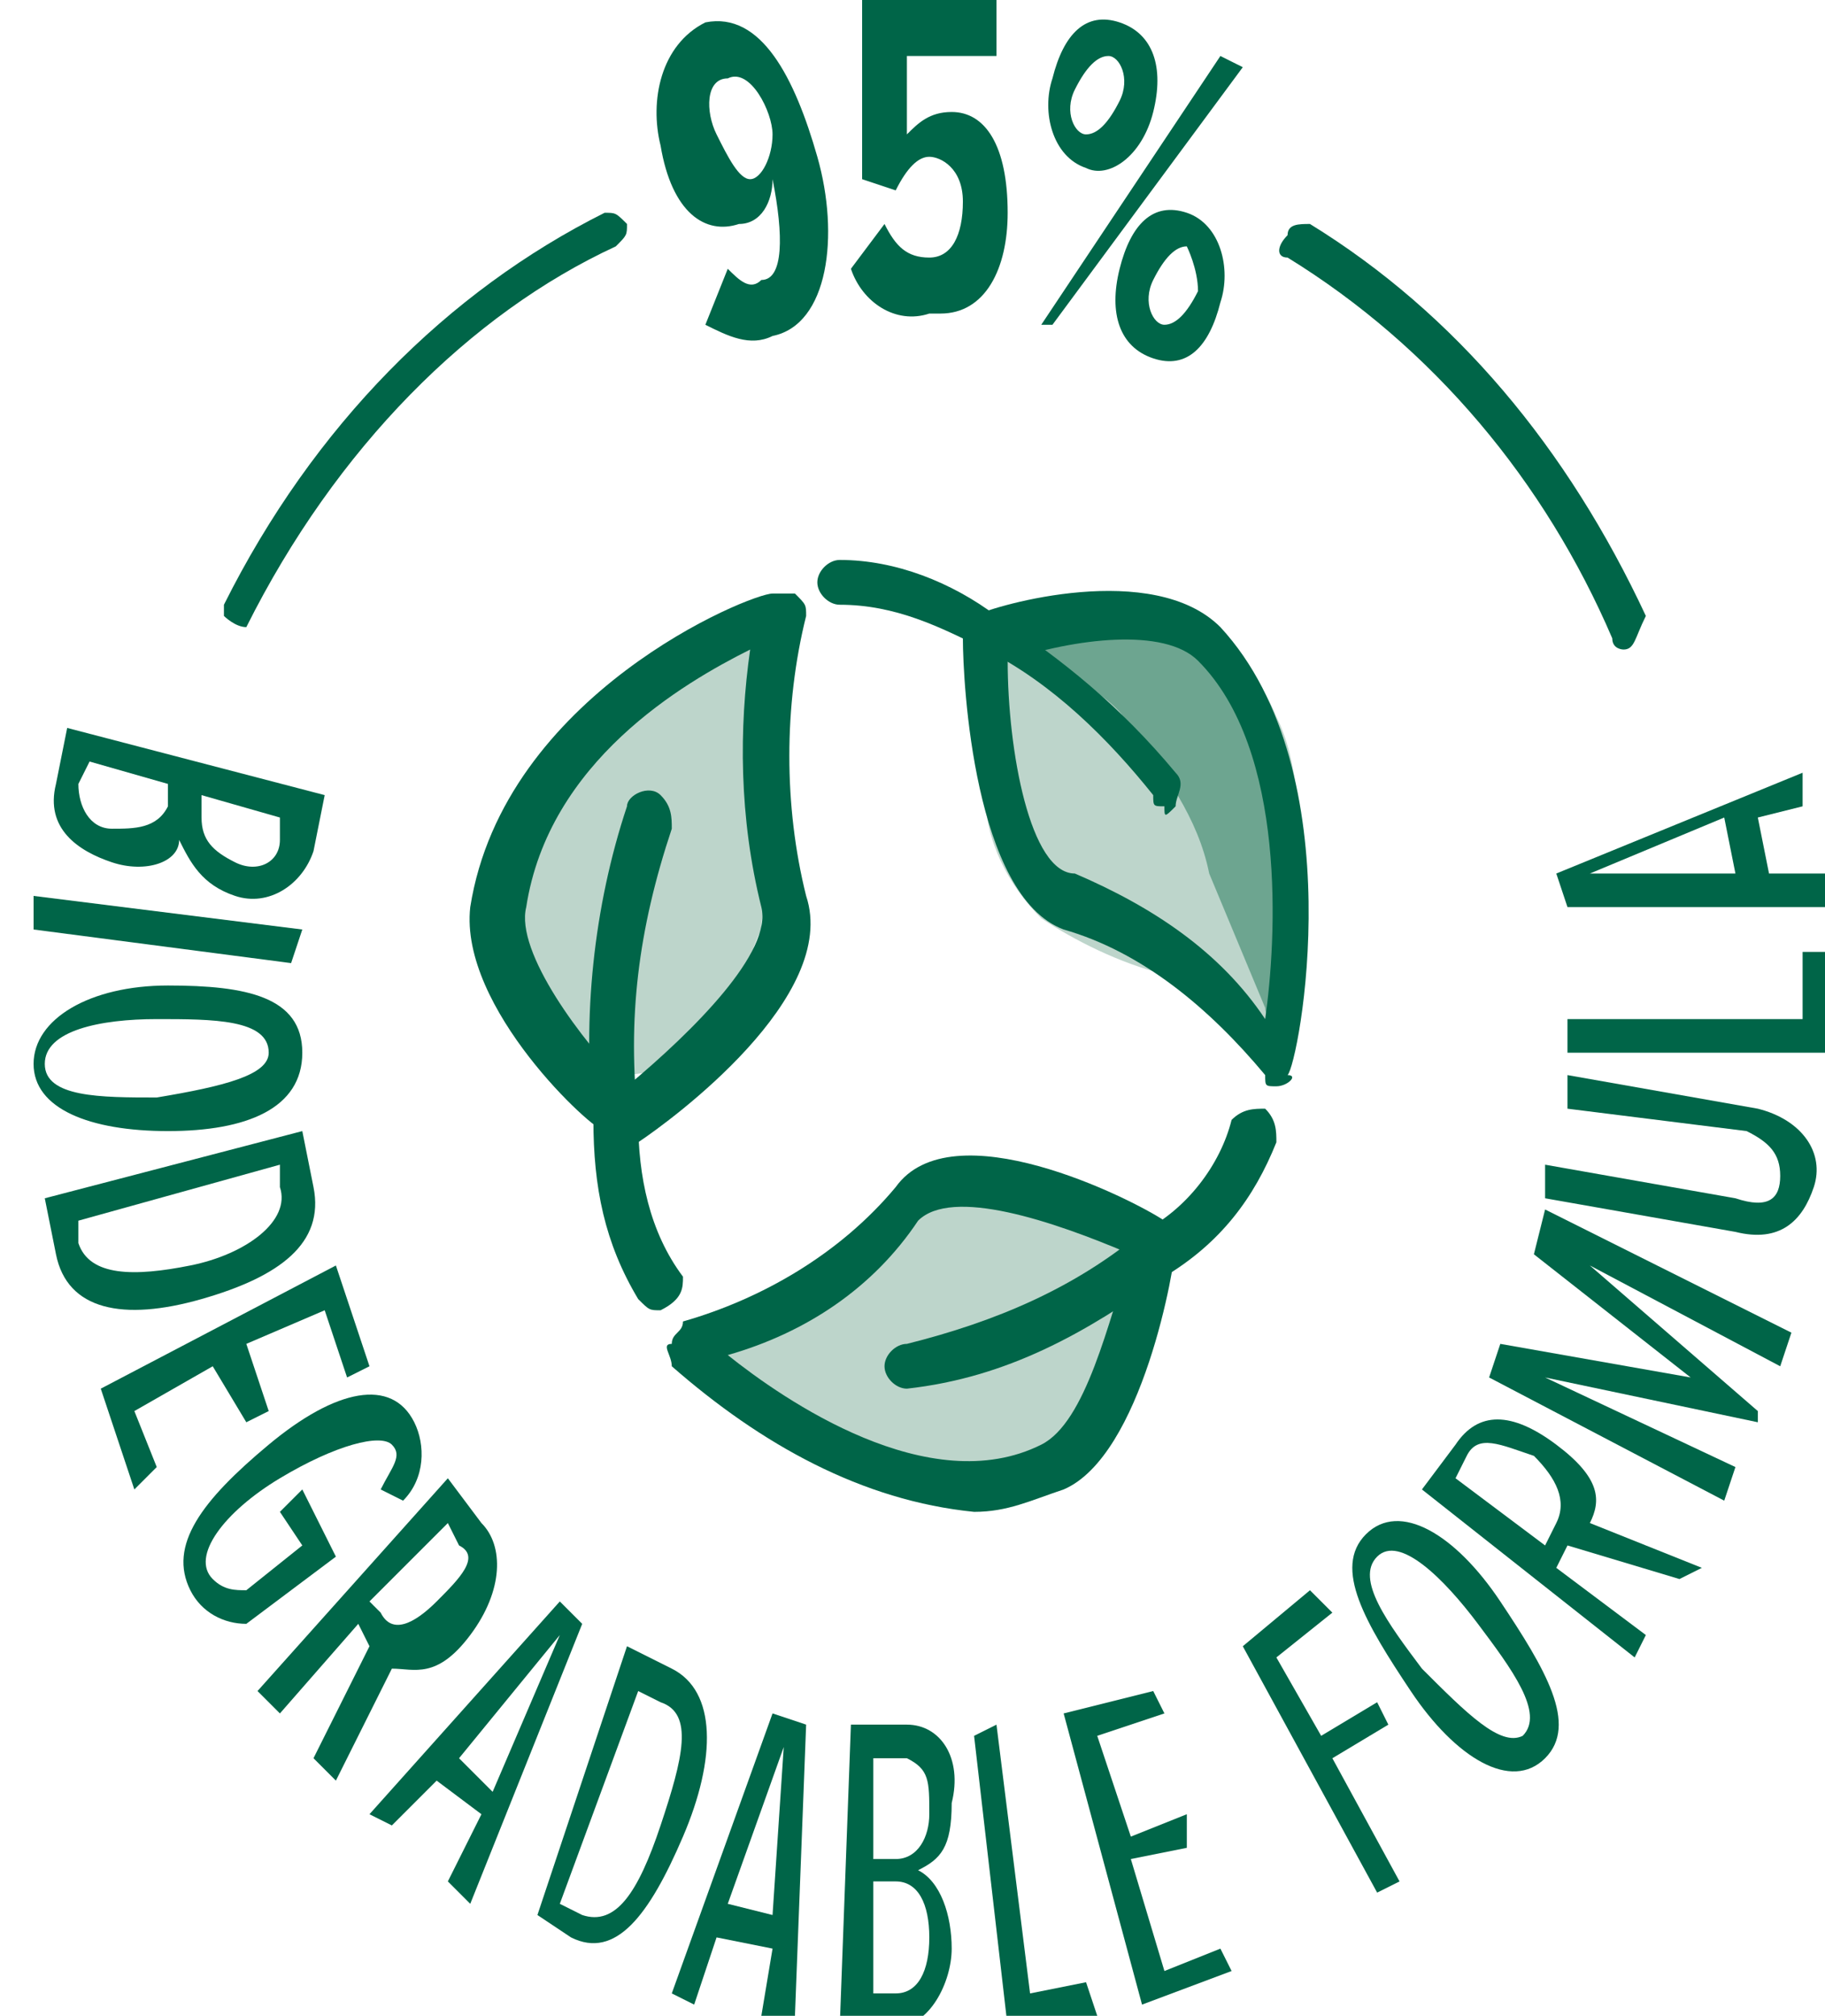 <?xml version="1.0" encoding="utf-8"?>
<!-- Generator: Adobe Illustrator 25.0.1, SVG Export Plug-In . SVG Version: 6.00 Build 0)  -->
<svg version="1.1" id="Warstwa_1" xmlns="http://www.w3.org/2000/svg" xmlns:xlink="http://www.w3.org/1999/xlink" x="0px" y="0px"
	 viewBox="0 0 16.3 18" style="enable-background:new 0 0 16.3 18;" xml:space="preserve">
<style type="text/css">
	.st0{clip-path:url(#SVGID_2_);}
	.st1{fill:#006548;}
	.st2{fill:#BDD5CB;}
	.st3{fill:#6DA590;}
</style>
<g id="Layer_2_1_">
	<g id="Layer_1-2_1_">
		<g>
			<defs>
				<rect id="SVGID_1_" x="0.3" y="0" width="16.1" height="18.1"/>
			</defs>
			<clipPath id="SVGID_2_">
				<use xlink:href="#SVGID_1_"  style="overflow:visible;"/>
			</clipPath>
			<g class="st0">
				<path class="st1" d="M6.5,2.4c0.1,0.1,0.2,0.2,0.3,0.1C7,2.5,7,2.1,6.9,1.6l0,0C6.9,1.8,6.8,2,6.6,2C6.3,2.1,6,1.9,5.9,1.3
					c-0.1-0.4,0-0.9,0.4-1.1c0,0,0,0,0,0c0.5-0.1,0.8,0.5,1,1.2S7.4,2.9,6.9,3C6.7,3.1,6.5,3,6.3,2.9L6.5,2.4z M6.5,0.7
					c-0.2,0-0.2,0.3-0.1,0.5s0.2,0.4,0.3,0.4c0.1,0,0.2-0.2,0.2-0.4S6.7,0.6,6.5,0.7"/>
				<path class="st1" d="M7.9,2c0.1,0.2,0.2,0.3,0.4,0.3c0.2,0,0.3-0.2,0.3-0.5S8.4,1.4,8.3,1.4S8.1,1.5,8,1.7L7.7,1.6V0h1.2v0.5
					H8.1v0.7C8.2,1.1,8.3,1,8.5,1C8.8,1,9,1.3,9,1.9c0,0.5-0.2,0.9-0.6,0.9c0,0-0.1,0-0.1,0C8,2.9,7.7,2.7,7.6,2.4L7.9,2z"/>
				<path class="st1" d="M10.9,0.5l0.2,0.1L9.4,2.9H9.3L10.9,0.5z M10,0.2c0.3,0.1,0.4,0.4,0.3,0.8S9.9,1.6,9.7,1.5
					C9.4,1.4,9.3,1,9.4,0.7c0,0,0,0,0,0C9.5,0.3,9.7,0.1,10,0.2 M9.9,0.5c-0.1,0-0.2,0.1-0.3,0.3s0,0.4,0.1,0.4
					c0.1,0,0.2-0.1,0.3-0.3S10,0.5,9.9,0.5 M10.6,1.9C10.9,2,11,2.4,10.9,2.7c-0.1,0.4-0.3,0.6-0.6,0.5C10,3.1,9.9,2.8,10,2.4
					S10.3,1.8,10.6,1.9 M10.6,2.2c-0.1,0-0.2,0.1-0.3,0.3s0,0.4,0.1,0.4c0.1,0,0.2-0.1,0.3-0.3C10.7,2.4,10.6,2.2,10.6,2.2"/>
				<path class="st1" d="M2.2,5.6L2.2,5.6C2.1,5.6,2,5.5,2,5.5c0,0,0,0,0-0.1C2.8,3.8,4,2.6,5.4,1.9c0.1,0,0.1,0,0.2,0.1
					c0,0,0,0,0,0c0,0.1,0,0.1-0.1,0.2C4.2,2.8,3,4,2.2,5.6C2.3,5.6,2.2,5.6,2.2,5.6"/>
				<path class="st1" d="M14.5,5.8c0,0-0.1,0-0.1-0.1c-0.6-1.4-1.6-2.6-2.9-3.4c-0.1,0-0.1-0.1,0-0.2c0-0.1,0.1-0.1,0.2-0.1
					c1.3,0.8,2.3,2,3,3.5C14.6,5.7,14.6,5.8,14.5,5.8L14.5,5.8"/>
				<path class="st2" d="M5.3,6.7C5.1,6.8,5,6.9,4.9,7C4.8,7.1,4.8,7.3,4.7,7.4C4.6,7.6,4.6,7.9,4.5,8.1C4.4,8.7,4.7,9.2,5.1,9.5
					c0.5,0.2,1,0.1,1.3-0.4C6.5,9,6.6,8.9,6.6,8.8c0.1-0.2,0.1-0.3,0.2-0.5c0-0.2,0.1-0.4,0.1-0.6c0-0.3,0.2-1.9,0-2
					C6.6,5.5,6.3,5.9,6.1,6L5.3,6.7"/>
				<path class="st2" d="M8.8,7.1c0,0.4,0.2,0.8,0.5,1.1c0.3,0.2,0.7,0.4,1.1,0.5c0.2,0.1,0.4,0.4,0.7,0.5c0.1,0.1,0.1,0.1,0.2,0.1
					c0.1,0,0.1-0.1,0.1-0.2c0.1-0.5,0.2-0.9,0.2-1.4c0-0.4,0-0.9-0.2-1.3c-0.2-0.5-0.7-0.9-1.2-0.9C9.9,5.5,9.1,5.5,8.9,5.8
					C8.7,6.1,8.8,6.8,8.8,7.1"/>
				<path class="st2" d="M9.5,10.8c-0.2-0.1-0.5-0.2-0.7-0.2c-0.4,0-0.8,0.2-1.1,0.5c-0.3,0.3-0.7,0.5-1,0.7
					c-0.1,0.1-0.3,0.1-0.3,0.3c0,0.1,0,0.2,0.1,0.3c0.2,0.2,0.4,0.3,0.6,0.4l1.1,0.4c0.2,0.1,0.5,0.2,0.7,0.2c0.4-0.1,0.8-0.4,1-0.8
					c0.2-0.4,0.3-0.8,0.2-1.2C10.1,10.9,9.8,10.9,9.5,10.8"/>
				<path class="st3" d="M9.7,6.1c0.1,0.1,0.3,0.2,0.4,0.4c0.3,0.4,0.6,0.8,0.7,1.3L11.3,9c0,0,0,0.1,0.1,0.1c0.1,0,0.1-0.1,0.1-0.2
					c0-0.4,0-0.9,0-1.3c0-0.3,0-0.6-0.1-0.9c-0.3-0.9-1.2-1.4-2-1.1C9,5.7,9.4,6,9.7,6.1"/>
				<path class="st1" d="M5.5,10.2c0,0-0.1,0-0.1-0.1C5.3,10.1,4.1,9,4.2,8.1c0.3-1.9,2.5-2.8,2.7-2.8c0.1,0,0.1,0,0.2,0
					c0.1,0.1,0.1,0.1,0.1,0.2C7,6.3,7,7.2,7.2,8c0.3,0.9-1.2,2-1.5,2.2C5.7,10.2,5.6,10.2,5.5,10.2 M6.7,5.8
					C6.1,6.1,4.9,6.8,4.7,8.1C4.6,8.5,5.2,9.3,5.6,9.7c0.6-0.5,1.3-1.2,1.2-1.6l0,0C6.6,7.3,6.6,6.5,6.7,5.8"/>
				<path class="st1" d="M5.9,11.7c-0.1,0-0.1,0-0.2-0.1c-0.3-0.5-0.4-1-0.4-1.6c-0.1-0.9,0-1.9,0.3-2.8c0-0.1,0.2-0.2,0.3-0.1
					C6,7.2,6,7.3,6,7.4C5.7,8.3,5.6,9.1,5.7,10c0,0.5,0.1,1,0.4,1.4C6.1,11.5,6.1,11.6,5.9,11.7C6,11.7,6,11.7,5.9,11.7
					C5.9,11.7,5.9,11.7,5.9,11.7"/>
				<path class="st1" d="M11.4,9.7c-0.1,0-0.1,0-0.1-0.1C10.8,9,10.2,8.5,9.5,8.3C8.7,8,8.6,6.1,8.6,5.7c0-0.1,0.1-0.2,0.1-0.2
					c0.2-0.1,1.6-0.5,2.2,0.1c1.2,1.3,0.7,3.9,0.6,4C11.6,9.6,11.5,9.7,11.4,9.7L11.4,9.7 M9.6,7.8c0.7,0.3,1.3,0.7,1.7,1.3
					c0.1-0.7,0.2-2.4-0.6-3.2c-0.3-0.3-1.1-0.2-1.7,0C9,6.7,9.2,7.8,9.6,7.8"/>
				<path class="st1" d="M10.4,7.2c-0.1,0-0.1,0-0.1-0.1c-0.4-0.5-0.9-1-1.5-1.3C8.4,5.6,8,5.4,7.5,5.4c-0.1,0-0.2-0.1-0.2-0.2
					c0,0,0,0,0,0c0-0.1,0.1-0.2,0.2-0.2c0.5,0,1,0.2,1.4,0.5c0.6,0.4,1.1,0.8,1.6,1.4c0.1,0.1,0,0.2,0,0.3
					C10.4,7.3,10.4,7.3,10.4,7.2"/>
				<path class="st1" d="M8.7,13.5c-1-0.1-1.9-0.6-2.7-1.3C6,12.1,5.9,12,6,12c0-0.1,0.1-0.1,0.1-0.2c0.7-0.2,1.4-0.6,1.9-1.2
					c0.5-0.7,2.1,0.1,2.4,0.3c0.1,0,0.1,0.1,0.1,0.2c0,0.2-0.3,1.9-1,2.2C9.2,13.4,9,13.5,8.7,13.5 M6.5,12.1
					c0.5,0.4,1.8,1.3,2.8,0.8c0.4-0.2,0.6-1.1,0.8-1.7c-0.7-0.3-1.6-0.6-1.9-0.3C7.8,11.5,7.2,11.9,6.5,12.1"/>
				<path class="st1" d="M8.1,12.4c-0.1,0-0.2-0.1-0.2-0.2c0-0.1,0.1-0.2,0.2-0.2c0,0,0,0,0,0c0.8-0.2,1.5-0.5,2.1-1
					c0.4-0.2,0.7-0.6,0.8-1c0.1-0.1,0.2-0.1,0.3-0.1c0.1,0.1,0.1,0.2,0.1,0.3c0,0,0,0,0,0c-0.2,0.5-0.5,0.9-1,1.2
					C9.7,11.9,9,12.3,8.1,12.4L8.1,12.4"/>
				<path class="st1" d="M2.9,7.1L2.8,7.6C2.7,7.9,2.4,8.1,2.1,8S1.7,7.7,1.6,7.5C1.6,7.7,1.3,7.8,1,7.7C0.7,7.6,0.4,7.4,0.5,7
					l0.1-0.5L2.9,7.1z M0.7,7c0,0.2,0.1,0.4,0.3,0.4s0.4,0,0.5-0.2l0-0.2L0.8,6.8L0.7,7z M1.8,7.3c0,0.2,0.1,0.3,0.3,0.4
					c0.2,0.1,0.4,0,0.4-0.2V7.3L1.8,7.1L1.8,7.3z"/>
				<polygon class="st1" points="0.3,8.3 0.3,8 2.7,8.3 2.6,8.6 				"/>
				<path class="st1" d="M2.7,9.4c0,0.5-0.5,0.7-1.2,0.7S0.3,9.9,0.3,9.5s0.5-0.7,1.2-0.7S2.7,8.9,2.7,9.4 M2.4,9.4
					c0-0.3-0.5-0.3-1-0.3c-0.5,0-1,0.1-1,0.4c0,0.3,0.5,0.3,1,0.3C2,9.7,2.4,9.6,2.4,9.4"/>
				<path class="st1" d="M2.7,10.1l0.1,0.5c0.1,0.5-0.3,0.8-1,1c-0.7,0.2-1.2,0.1-1.3-0.4l-0.1-0.5L2.7,10.1z M0.7,11.1
					c0.1,0.3,0.5,0.3,1,0.2s0.9-0.4,0.8-0.7v-0.2l-1.8,0.5L0.7,11.1z"/>
				<polygon class="st1" points="3,11.3 3.3,12.2 3.1,12.3 2.9,11.7 2.2,12 2.4,12.6 2.2,12.7 1.9,12.2 1.2,12.6 1.4,13.1 1.2,13.3 
					0.9,12.4 				"/>
				<path class="st1" d="M3.7,12.7c0.1,0.2,0.1,0.5-0.1,0.7l-0.2-0.1c0.1-0.2,0.2-0.3,0.1-0.4c-0.1-0.1-0.5,0-1,0.3
					c-0.5,0.3-0.8,0.7-0.6,0.9c0.1,0.1,0.2,0.1,0.3,0.1l0.5-0.4l-0.2-0.3l0.2-0.2L3,13.9l-0.8,0.6c-0.2,0-0.4-0.1-0.5-0.3
					c-0.2-0.4,0.1-0.8,0.7-1.3S3.5,12.3,3.7,12.7"/>
				<path class="st1" d="M3.3,14.7l-0.1-0.2l-0.7,0.8l-0.2-0.2L4,13.2l0.3,0.4c0.2,0.2,0.2,0.6-0.1,1s-0.5,0.3-0.7,0.3L3,15.9
					l-0.2-0.2L3.3,14.7z M4.1,13.8L4,13.6l-0.7,0.7l0.1,0.1c0.1,0.2,0.3,0.1,0.5-0.1S4.3,13.9,4.1,13.8"/>
				<path class="st1" d="M4.3,16.2l-0.4-0.3l-0.4,0.4l-0.2-0.1L5,14.3l0.2,0.2l-1,2.5l-0.2-0.2L4.3,16.2z M4.1,15.7l0.3,0.3L5,14.6
					L4.1,15.7z"/>
				<path class="st1" d="M5.6,14.7L6,14.9c0.4,0.2,0.4,0.8,0.1,1.5c-0.3,0.7-0.6,1.1-1,0.9l-0.3-0.2L5.6,14.7z M5.2,17.1
					c0.3,0.1,0.5-0.2,0.7-0.8c0.2-0.6,0.3-1,0-1.1l-0.2-0.1L5,17L5.2,17.1z"/>
				<path class="st1" d="M6.9,17.4l-0.5-0.1l-0.2,0.6l-0.2-0.1l0.9-2.5l0.3,0.1L7.1,18L6.8,18L6.9,17.4z M6.5,17l0.4,0.1L7,15.6
					L6.5,17z"/>
				<path class="st1" d="M7.6,15.4h0.5c0.3,0,0.5,0.3,0.4,0.7c0,0.4-0.1,0.5-0.3,0.6c0.2,0.1,0.3,0.4,0.3,0.7S8.3,18.1,8,18.1H7.5
					L7.6,15.4z M8,17.8c0.2,0,0.3-0.2,0.3-0.5c0-0.3-0.1-0.5-0.3-0.5H7.8v1L8,17.8z M8,16.6c0.2,0,0.3-0.2,0.3-0.4
					c0-0.3,0-0.4-0.2-0.5H7.8v0.9H8z"/>
				<polygon class="st1" points="8.7,15.5 8.9,15.4 9.2,17.8 9.7,17.7 9.8,18 9,18.1 				"/>
				<polygon class="st1" points="9.5,15.3 10.3,15.1 10.4,15.3 9.8,15.5 10.1,16.4 10.6,16.2 10.6,16.5 10.1,16.6 10.4,17.6 
					10.9,17.4 11,17.6 10.2,17.9 				"/>
				<polygon class="st1" points="11.1,14.7 11.7,14.2 11.9,14.4 11.4,14.8 11.8,15.5 12.3,15.2 12.4,15.4 11.9,15.7 12.5,16.8 
					12.3,16.9 				"/>
				<path class="st1" d="M12.2,13.7c0.3-0.3,0.8,0,1.2,0.6s0.7,1.1,0.4,1.4c-0.3,0.3-0.8,0-1.2-0.6S11.9,14,12.2,13.7 M12.3,13.9
					c-0.2,0.2,0.1,0.6,0.4,1c0.4,0.4,0.7,0.7,0.9,0.6c0.2-0.2-0.1-0.6-0.4-1C12.9,14.1,12.5,13.7,12.3,13.9"/>
				<path class="st1" d="M14,13.8l-0.1,0.2l0.8,0.6l-0.1,0.2l-1.9-1.5l0.3-0.4c0.2-0.3,0.5-0.3,0.9,0s0.4,0.5,0.3,0.7l1,0.4L15,14.1
					L14,13.8z M13.1,13L13,13.2l0.8,0.6l0.1-0.2c0.1-0.2,0-0.4-0.2-0.6C13.4,12.9,13.2,12.8,13.1,13"/>
				<polygon class="st1" points="14.2,11.3 15.7,12.6 15.7,12.7 13.8,12.3 15.5,13.1 15.4,13.4 13.3,12.3 13.4,12 15.1,12.3 
					13.7,11.2 13.8,10.8 16,11.9 15.9,12.2 				"/>
				<path class="st1" d="M13.8,10.7l0-0.3l1.7,0.3c0.3,0.1,0.4,0,0.4-0.2c0-0.2-0.1-0.3-0.3-0.4L14,9.9V9.6l1.7,0.3
					c0.4,0.1,0.6,0.4,0.5,0.7c-0.1,0.3-0.3,0.5-0.7,0.4L13.8,10.7z"/>
				<polygon class="st1" points="14,9.4 14,9.1 16.1,9.1 16.1,8.5 16.3,8.5 16.3,9.4 				"/>
				<path class="st1" d="M15.7,7.3l0.1,0.5h0.5l0.1,0.3h-2.4l-0.1-0.3l2.2-0.9l0,0.3L15.7,7.3z M15.5,7.8l-0.1-0.5l-1.2,0.5
					L15.5,7.8z"/>
			</g>
		</g>
	</g>
</g>
</svg>
